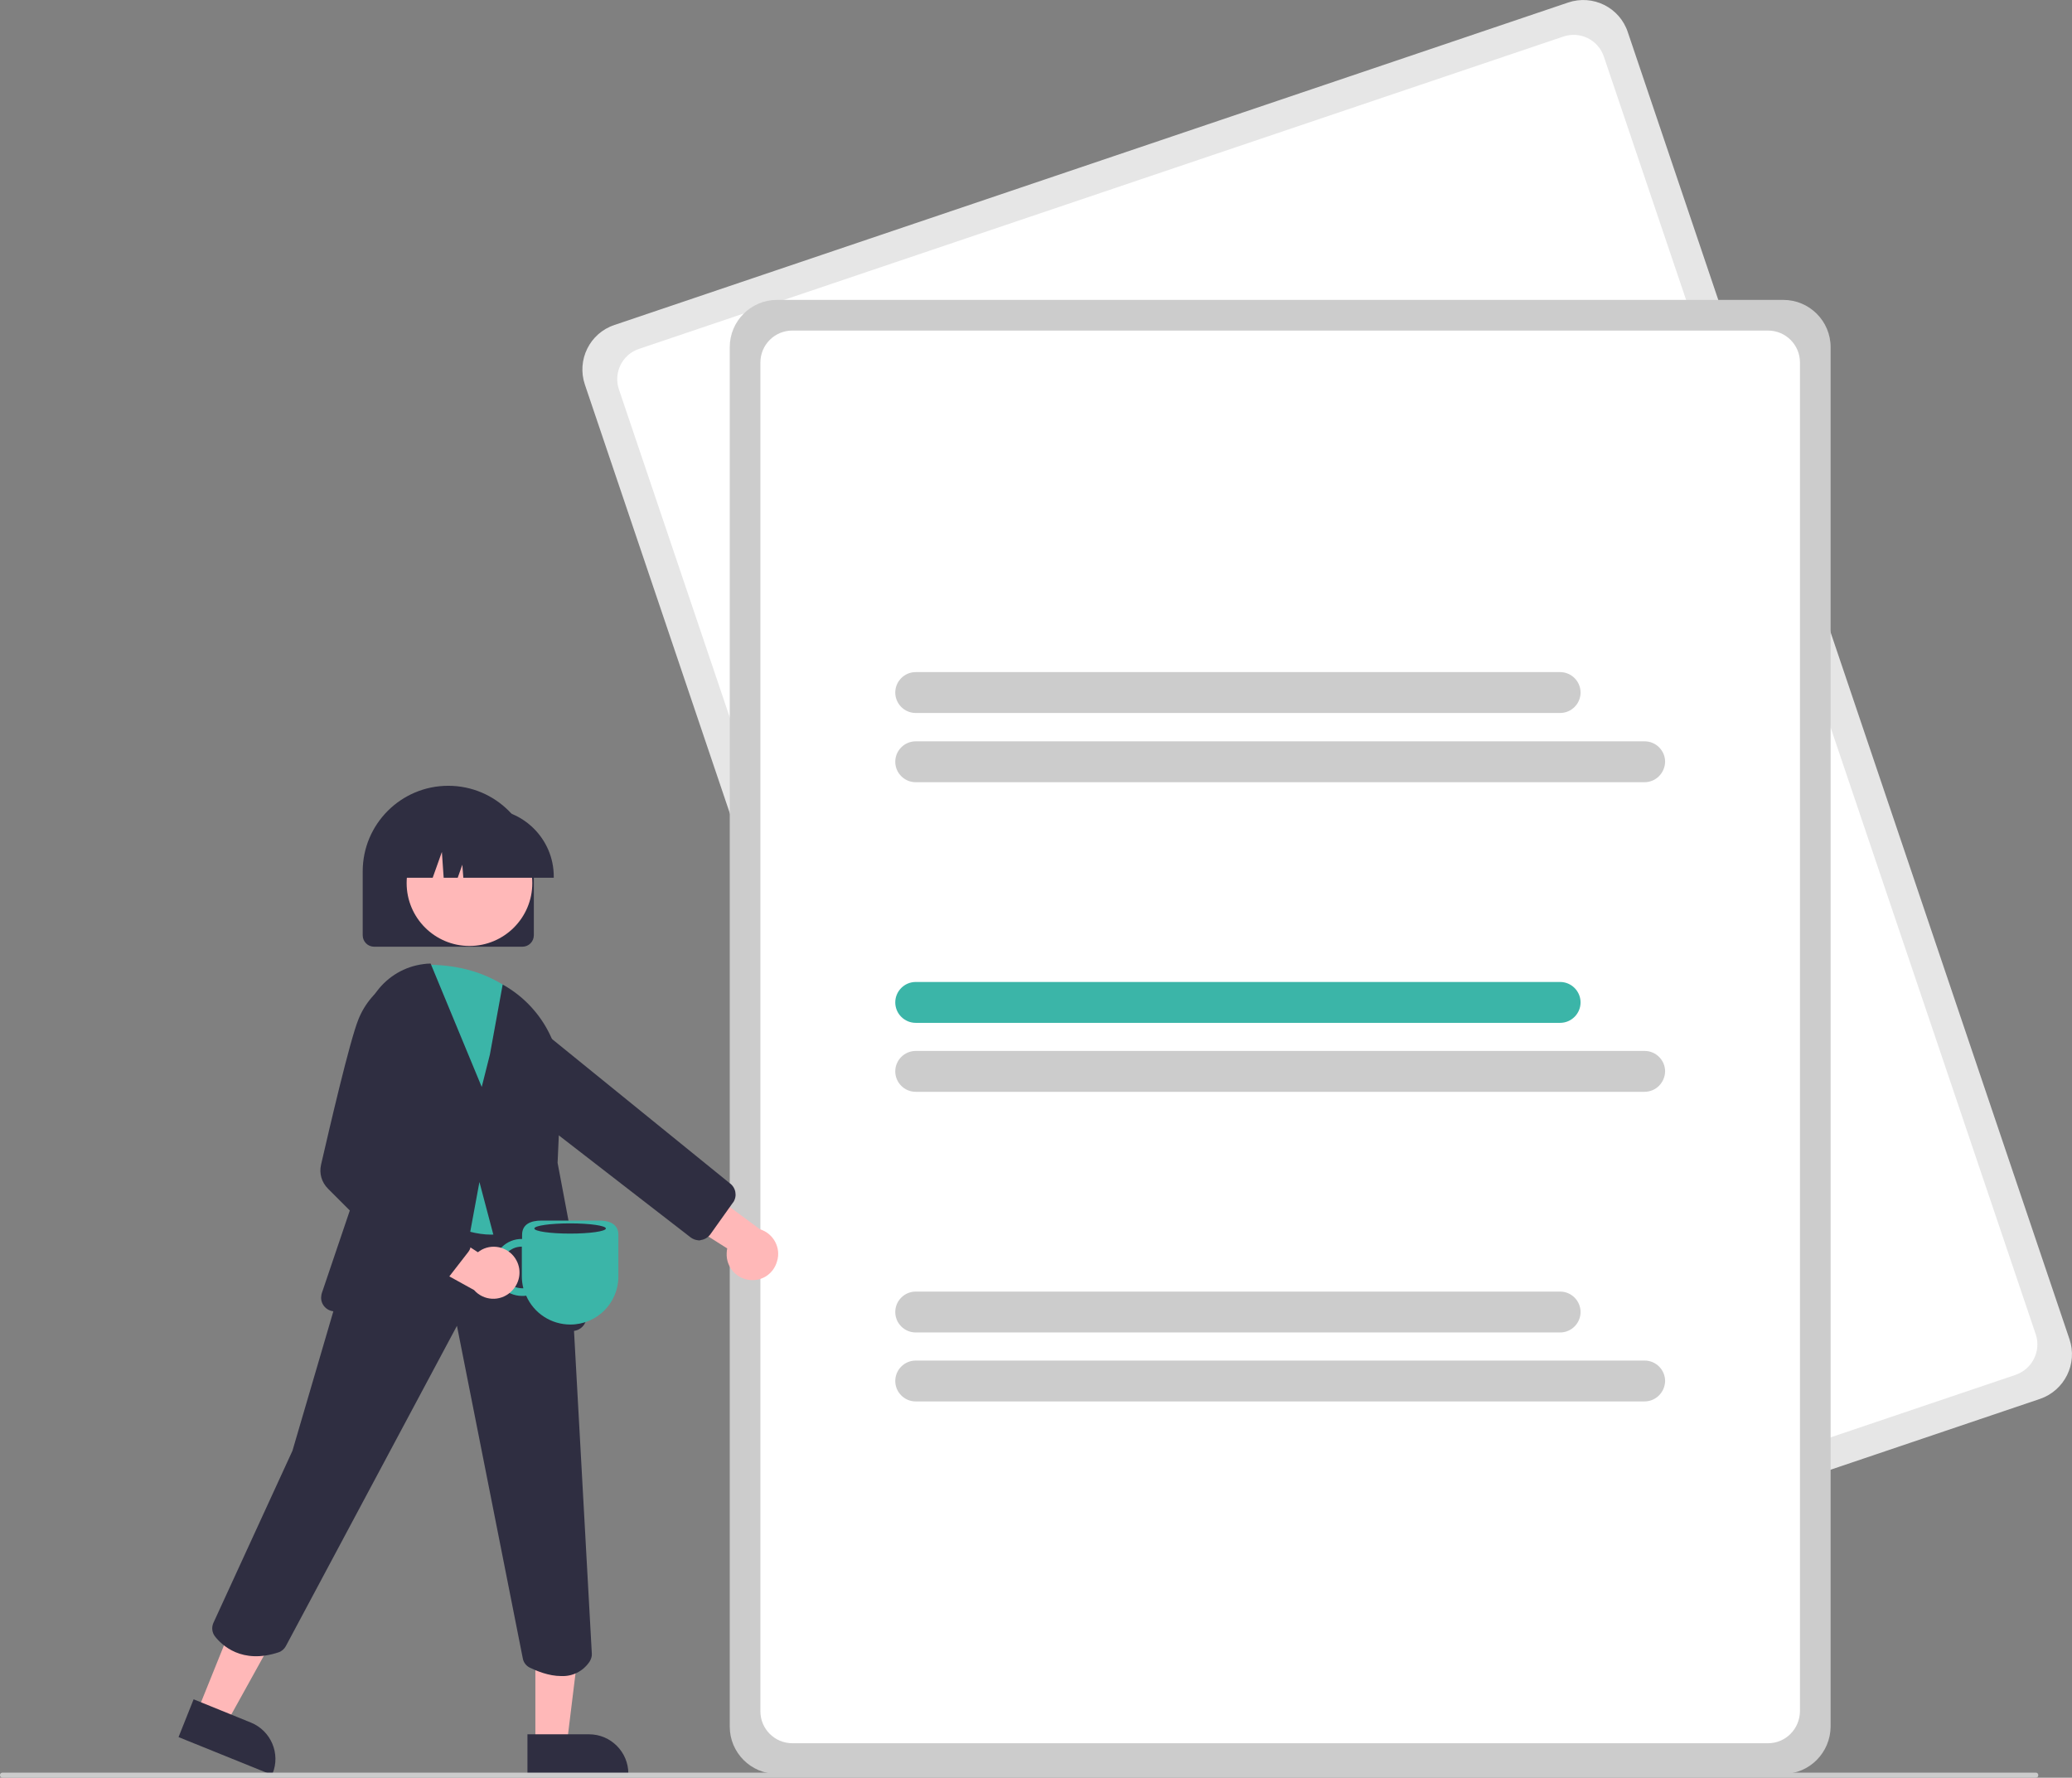 <?xml version="1.0" encoding="utf-8"?>
<!-- Generator: Adobe Illustrator 25.2.0, SVG Export Plug-In . SVG Version: 6.00 Build 0)  -->
<svg version="1.1" id="a966dfac-cae6-4172-a83b-9370cd4b99d4"
	 xmlns="http://www.w3.org/2000/svg" xmlns:xlink="http://www.w3.org/1999/xlink" x="0px" y="0px" viewBox="0 0 811.2 695.9"
	 style="enable-background:new 0 0 811.2 695.9;" xml:space="preserve">
<rect x="0" y="0" width="811.2" height="695.9" fill="#808080" stroke="none"/>
<style type="text/css">
	.st0{fill:#E6E6E6;}
	.st1{fill:#FFFFFF;}
	.st2{fill:#CCCCCC;}
	.st3{fill:#3BB5A8;}
	.st4{fill:#2F2E41;}
	.st5{fill:#FFB8B8;}
</style>
<path class="st0" d="M798.7,547.6L425.4,673.8c-9.7,3.3-20.2-1.9-23.4-11.6L229,150.6c-3.3-9.7,1.9-20.2,11.6-23.4L613.9,1
	c9.7-3.3,20.2,1.9,23.4,11.6l172.9,511.6C813.5,533.8,808.3,544.3,798.7,547.6z"/>
<path class="st1" d="M789.1,538.2L427.2,660.5c-6.5,2.2-13.6-1.3-15.8-7.8L242.3,152.4c-2.2-6.5,1.3-13.6,7.8-15.8L612.1,14.3
	c6.5-2.2,13.6,1.3,15.8,7.8L797,522.3C799.2,528.8,795.7,535.9,789.1,538.2z"/>
<path class="st2" d="M698.2,694.4h-394c-10.2,0-18.5-8.3-18.5-18.5v-540c0-10.2,8.3-18.5,18.5-18.5h394c10.2,0,18.5,8.3,18.5,18.5
	v540C716.6,686.1,708.4,694.4,698.2,694.4z"/>
<path class="st1" d="M692.2,682.4h-382c-6.9,0-12.5-5.6-12.5-12.5v-528c0-6.9,5.6-12.5,12.5-12.5h382c6.9,0,12.5,5.6,12.5,12.5v528
	C704.6,676.8,699.1,682.4,692.2,682.4z"/>
<path class="st2" d="M610.8,279.1H358.5c-4.4,0-8-3.6-8-8s3.6-8,8-8h252.3c4.4,0,8,3.6,8,8S615.2,279.1,610.8,279.1z"/>
<path class="st2" d="M643.8,306.2H358.5c-4.4,0-8-3.6-8-8c0-4.4,3.6-8,8-8h285.4c4.4,0,8,3.6,8,8
	C651.8,302.6,648.3,306.2,643.8,306.2z"/>
<path class="st3" d="M610.8,400.4H358.5c-4.4,0-8-3.6-8-8c0-4.4,3.6-8,8-8h252.3c4.4,0,8,3.6,8,8
	C618.8,396.8,615.2,400.4,610.8,400.4z"/>
<path class="st2" d="M643.8,427.4H358.5c-4.4,0-8-3.6-8-8c0-4.4,3.6-8,8-8h285.4c4.4,0,8,3.6,8,8
	C651.8,423.8,648.3,427.4,643.8,427.4z"/>
<path class="st2" d="M610.8,521.6H358.5c-4.4,0-8-3.6-8-8c0-4.4,3.6-8,8-8h252.3c4.4,0,8,3.6,8,8C618.8,518,615.2,521.6,610.8,521.6
	z"/>
<path class="st2" d="M643.8,548.6H358.5c-4.4,0-8-3.6-8-8c0-4.4,3.6-8,8-8h285.4c4.4,0,8,3.6,8,8C651.8,545,648.3,548.6,643.8,548.6
	z"/>
<path class="st4" d="M204.5,370.6h-58c-2.5,0-4.5-2-4.5-4.5v-25c0-18.5,15-33.5,33.5-33.5c18.5,0,33.5,15,33.5,33.5l0,0v25
	C209,368.6,207,370.6,204.5,370.6z"/>
<path class="st5" d="M294,501.1c-5.5-0.3-9.8-5-9.5-10.6c0-0.6,0.1-1.2,0.2-1.8l-30.2-19.1l16.9-7.7l26.1,19.3
	c5.3,1.6,8.4,7.3,6.7,12.6C302.9,498.4,298.7,501.4,294,501.1z"/>
<path class="st4" d="M273.2,485.5c-1-0.1-2-0.5-2.8-1.1L187.2,420l-10.7-19.1c-2.1-3.8-1.8-8.4,0.9-11.8l0,0
	c3.6-4.6,10.3-5.4,14.9-1.7c0.2,0.2,0.4,0.3,0.6,0.5l92.7,75.2c2.5,1.7,3.1,5.1,1.5,7.5c0,0,0,0.1-0.1,0.1l-8.9,12.5
	c-0.9,1.2-2.2,2-3.6,2.2C274,485.6,273.6,485.6,273.2,485.5z"/>
<polygon class="st5" points="77.2,670.1 88.6,674.7 111.7,633 94.9,626.2 "/>
<path class="st4" d="M75.8,665.2l22.4,9.1l0,0c7.9,3.2,11.7,12.2,8.5,20c0,0,0,0,0,0l-0.2,0.5l-36.6-14.8L75.8,665.2z"/>
<polygon class="st5" points="209.6,682.9 221.9,682.9 227.7,635.6 209.6,635.6 "/>
<path class="st4" d="M206.5,678.9l24.1,0h0c8.5,0,15.4,6.9,15.4,15.4c0,0,0,0,0,0v0.5l-39.5,0L206.5,678.9z"/>
<path class="st4" d="M219.7,656.1c-4.9,0-9.6-2-12.3-3.3c-1.4-0.7-2.4-2-2.7-3.5L178.9,519l-67,125.4c-0.6,1.1-1.6,2-2.8,2.4
	c-14.4,4.8-22.3-2.8-25-6.3c-1.1-1.5-1.3-3.4-0.6-5.1l31-67.5l18.8-64.1l19-46.9l0.4,0l63.5,6.7l7.7,42.4l7.8,141.3
	c0.1,1.1-0.3,2.2-0.9,3.2C228.2,654.3,224.1,656.3,219.7,656.1z"/>
<circle class="st5" cx="183.8" cy="345.7" r="24.6"/>
<path class="st3" d="M192.3,483.3c-10.7,0-23.9-6.3-39.5-18.7l-0.3-0.2l11-86.7l0.5,0c15.7-0.6,28.5,3.4,39.1,12.2l0.1,0.1l8.6,11
	l0,0.2l1.2,67.8l0,0.1c-2.3,6.3-7.4,11.1-13.8,13.2C197,483,194.6,483.3,192.3,483.3z"/>
<path class="st4" d="M208.1,523.8c-2.5,0-4.6-1.7-5.3-4l-15.1-57.1l-9.6,52c-0.5,2.9-3.2,4.8-6.1,4.4l-41.6-5.8
	c-3-0.4-5.1-3.2-4.6-6.1c0-0.3,0.1-0.7,0.2-1l21-62l-4.7-36.3c-1.9-14.9,8.6-28.6,23.5-30.5c0.8-0.1,1.6-0.2,2.4-0.2l0.4,0l20,48.3
	l3.2-12.7l5-27.4l0.7,0.4c14.3,8.3,22.9,23.8,22.1,40.4l-1.3,29l11.2,59.3c0.6,2.9-1.4,5.8-4.3,6.4l-16.2,3.1
	C208.8,523.8,208.5,523.8,208.1,523.8z"/>
<path class="st4" d="M216.9,343.6h-35.5l-0.4-5.1l-1.8,5.1h-5.5l-0.7-10.1l-3.6,10.1h-10.6v-0.5c0-14.6,11.9-26.5,26.5-26.5h5
	c14.6,0,26.5,11.9,26.5,26.5V343.6z"/>
<path class="st2" d="M797,695.9H1c-0.6,0-1-0.4-1-1s0.4-1,1-1h796c0.6,0,1,0.4,1,1S797.6,695.9,797,695.9z"/>
<path class="st3" d="M193.2,496.1c0,6.2,5,11.2,11.2,11.2c0.5,0,1.1,0,1.6-0.1c3,6.9,9.8,11.3,17.3,11.3l0,0
	c10.4,0,18.8-8.4,18.8-18.8v-16.3c0-4.2-3.4-5.6-7.6-5.6H212c-4.2,0-7.6,1.4-7.6,5.6v1.6C198.2,484.9,193.2,489.9,193.2,496.1z
	 M196.2,496.1c0-4.5,3.6-8.1,8.1-8.1v11.7c0,1.5,0.2,3.1,0.6,4.6c-0.2,0-0.4,0-0.6,0C199.9,504.2,196.2,500.6,196.2,496.1z"/>
<path class="st5" d="M202.2,493.4c-2.6-4.9-8.7-6.8-13.6-4.2c-0.5,0.3-1,0.6-1.5,1l-30-19.5l0.1,18.6l28.4,15.7
	c3.7,4.2,10.1,4.6,14.3,0.8C203.5,502.6,204.4,497.5,202.2,493.4L202.2,493.4z"/>
<path class="st4" d="M169.7,504.7c-1.2,0-2.3-0.5-3.2-1.3l-38.1-38.1c-2.5-2.5-3.5-6-2.7-9.4c3.3-14.3,11.2-48.4,14.6-56.8
	c2.5-6.3,7-11.6,12.9-15l0.1-0.1l12.1,2.2l1.1,37.2l-14.6,31.3l31,29.3c1.7,1.6,1.9,4.2,0.5,6l-10,12.9c-0.8,1-2,1.7-3.3,1.7
	C169.9,504.7,169.8,504.7,169.7,504.7z"/>
<ellipse class="st4" cx="223.2" cy="480.9" rx="14" ry="2"/>
</svg>

